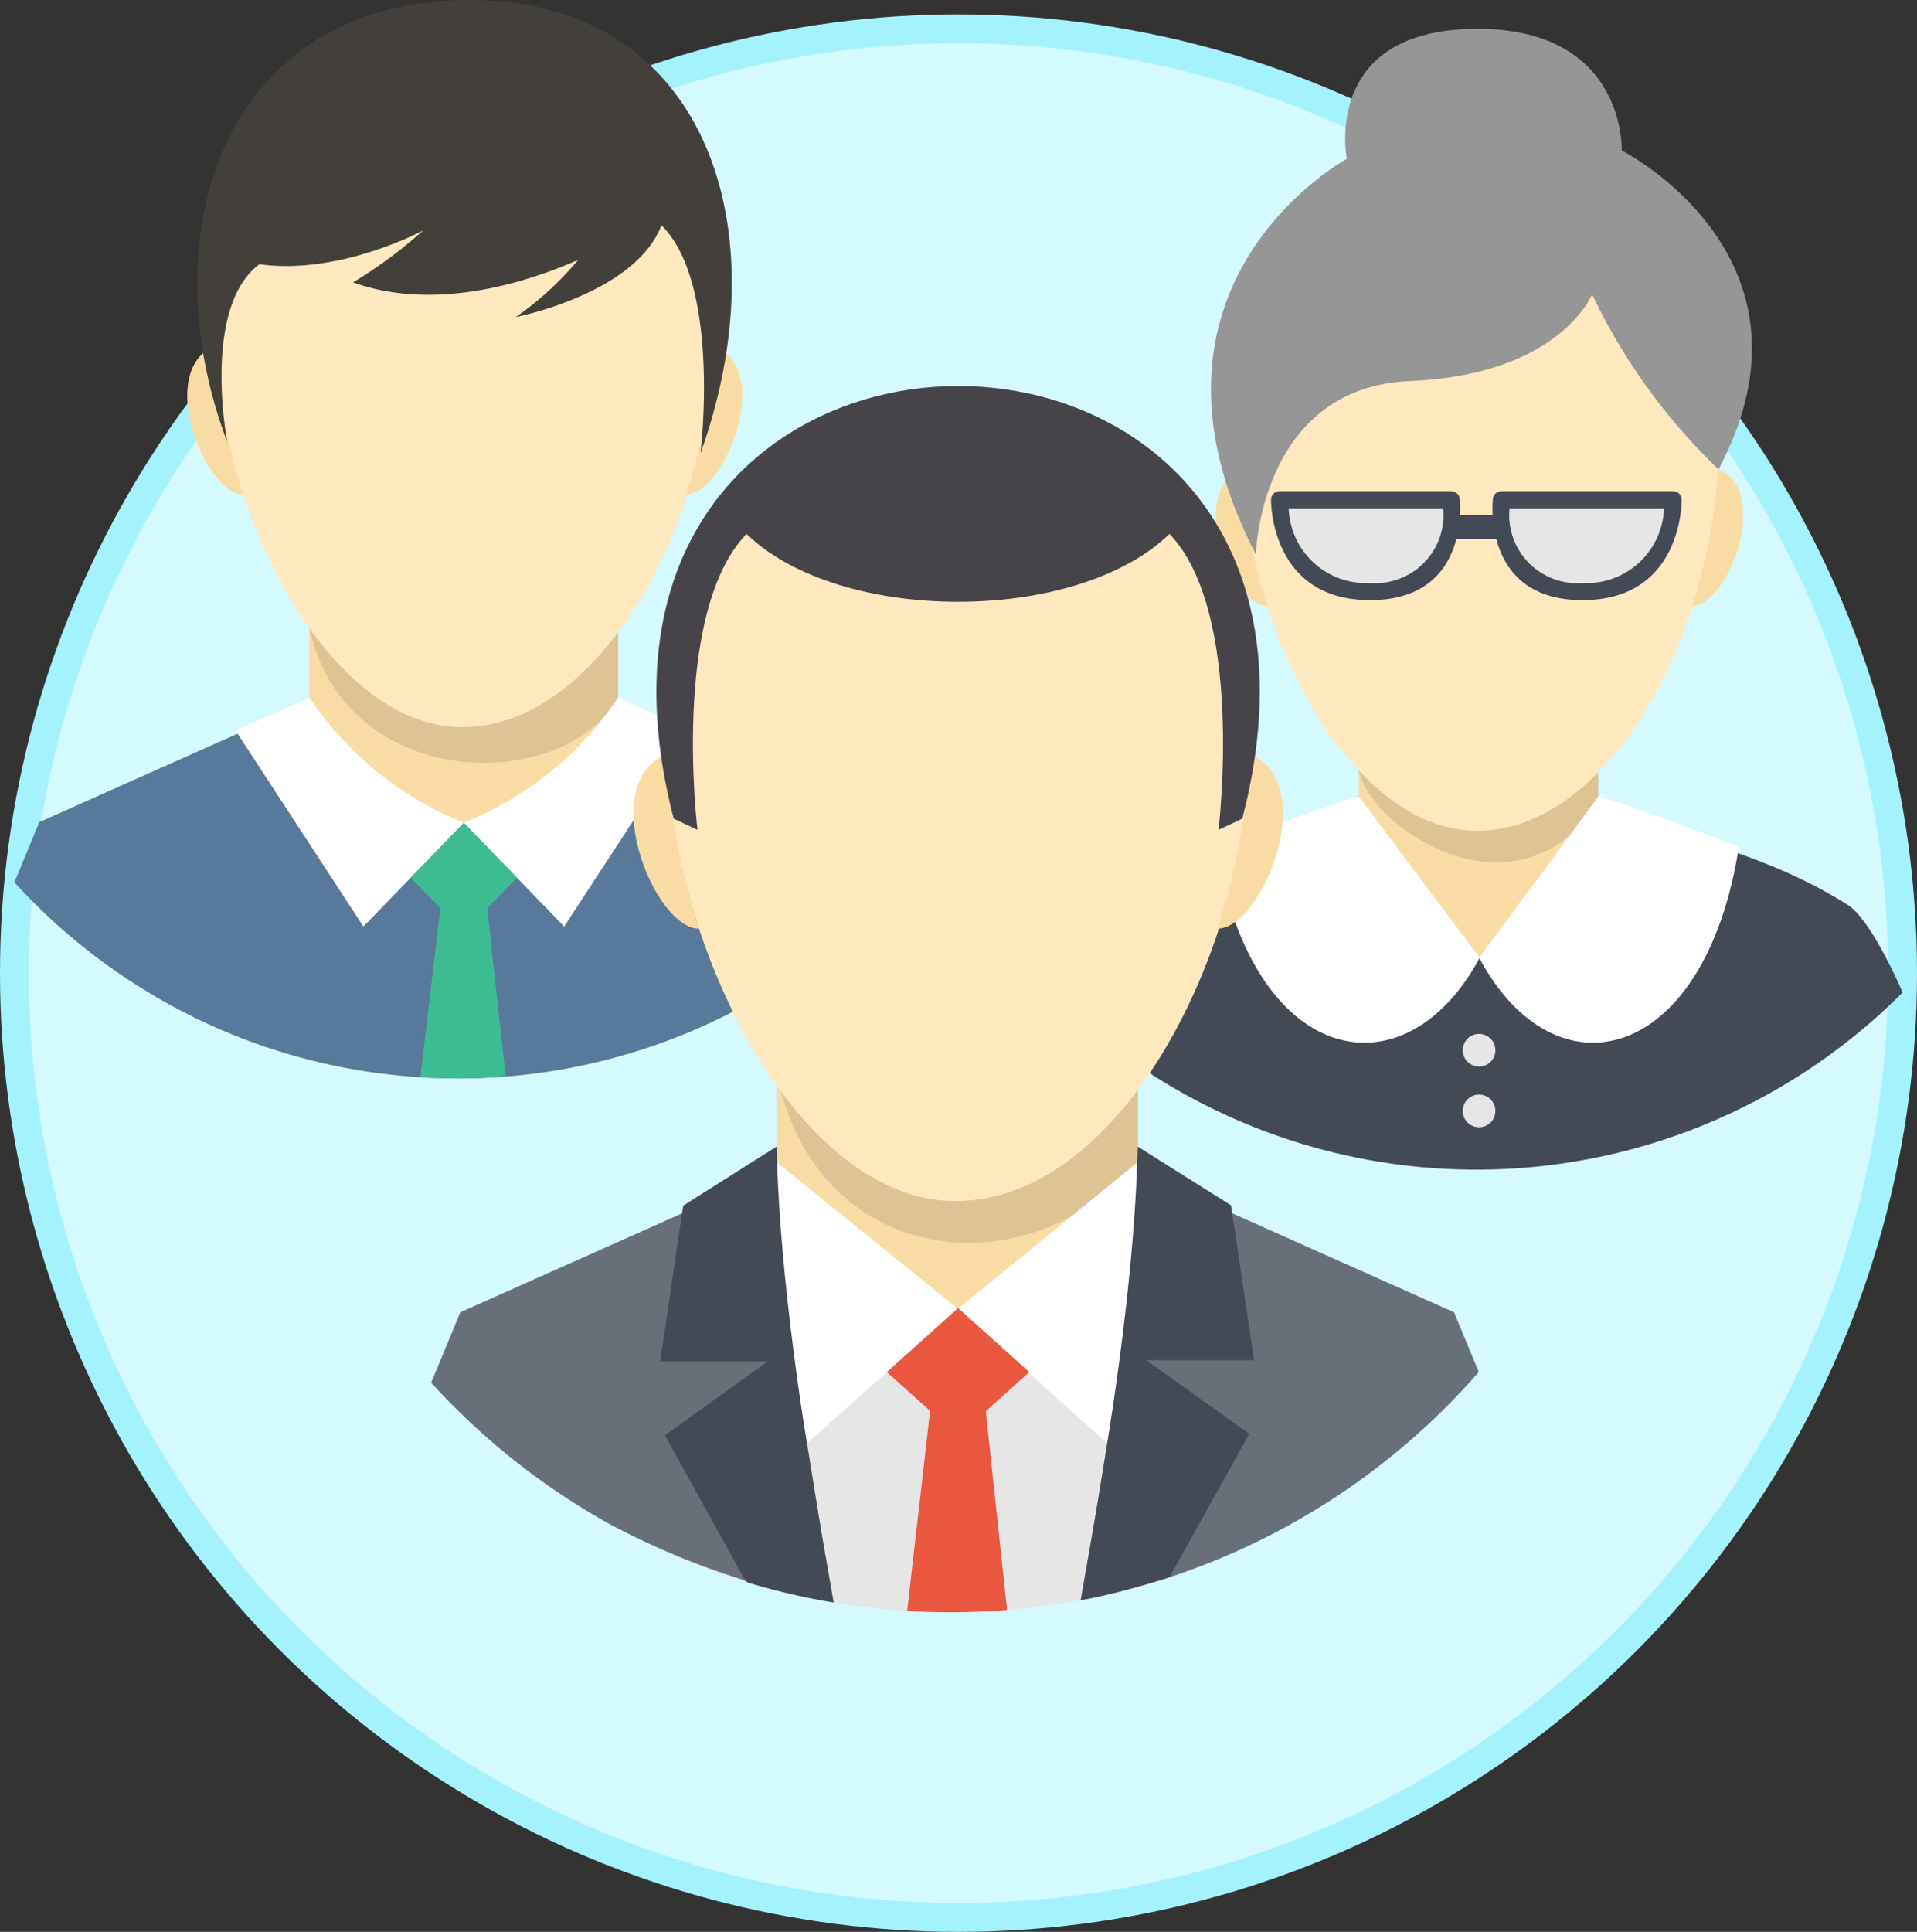 <svg xmlns="http://www.w3.org/2000/svg" width="133" height="134" viewBox="0 0 133 134">
  <rect x="0" y="0" width="133" height="134" fill="#333333" stroke="none"/>
  <g id="stakeholder-img4" transform="translate(0 -12)">
    <g id="Project-Review" transform="translate(-965 -5108)">
      <g id="Group-39" transform="translate(966 5108)">
        <circle id="Oval-Copy-2" cx="65.5" cy="65.5" r="65.5" transform="translate(0 14)" fill="#d4f9ff" stroke="#a5f2ff" stroke-width="2"/>
        <g id="Layer_2" data-name="Layer 2" transform="translate(71.469 14)">
          <g id="_ÎÓÈ_1" data-name="—ÎÓÈ 1" transform="translate(0)">
            <path id="Path_50" data-name="Path 50" d="M24.861,39.625l16.613.157v16.6l-16.613-.157Z" transform="translate(-3.058 9.556)" fill="#f9dca4" fill-rule="evenodd"/>
            <path id="Path_51" data-name="Path 51" d="M41.476,39.719v4.6a11.8,11.8,0,0,1-.053,1.575c-.072.56-1.775-.086-1.977.524-5.865,4.759-13.833-1-14.586-4.569Z" transform="translate(-3.058 9.589)" fill-rule="evenodd" opacity="0.11"/>
            <path id="Path_52" data-name="Path 52" d="M35.2,10.85c27.341,0,16.686,45.309,0,45.309-15.761,0-27.341-45.307,0-45.307Z" transform="translate(-5.197 -0.53)" fill="#ffe8be" fill-rule="evenodd"/>
            <path id="Path_53" data-name="Path 53" d="M19.269,25.844c-3.8,1.66-.57,9.521,1.823,9.486a39.62,39.62,0,0,1-1.823-9.486Zm33.08-.038c3.8,1.658.608,9.559-1.783,9.524A39.839,39.839,0,0,0,52.349,25.806Z" transform="translate(-5.632 4.712)" fill="#f9dca4" fill-rule="evenodd"/>
            <path id="Path_54" data-name="Path 54" d="M35.037,11.073c11.207,0,15.9,7.968,16.19,17.173.394,12.6-7.29,27.533-16.189,27.533-8.427,0-16.324-15.44-15.844-28.172.335-8.934,4.9-16.533,15.844-16.533Z" transform="translate(-5.052 -0.452)" fill="#ffe8be" fill-rule="evenodd"/>
            <path id="Path_55" data-name="Path 55" d="M20.381,39.669s.293-11.59,10.71-12.03,12.618-6.015,12.618-6.015a41.5,41.5,0,0,0,8.768,12.141c7.841-14.748-6.712-22.119-6.712-22.119s.317-8.572-10.271-8.435-8.8,9.021-8.8,9.021S10.7,20.889,20.381,39.669Z" transform="translate(-5.72 -3.209)" fill="#969696" fill-rule="evenodd"/>
            <path id="Path_56" data-name="Path 56" d="M68.248,56.239c-.654-1.515-2.413-5.2-3.811-6.077C58.5,46.44,53.516,45.9,47.132,43c.321,14.6-16.28,14.413-16.614-.4C23.8,45.624,17.6,47.284,11.3,51.106c-1.28.778-2.037,3.343-2.586,4.738a41.726,41.726,0,0,0,59.531.4Z" transform="translate(-8.717 10.601)" fill="#434955" fill-rule="evenodd"/>
            <path id="Path_57" data-name="Path 57" d="M27.407,42.614l8.412,11.22c-5.308,9.832-15.889,7.414-18.278-7.714C23.359,43.905,27.407,42.614,27.407,42.614Z" transform="translate(-5.624 10.603)" fill="#fff" fill-rule="evenodd"/>
            <path id="Path_58" data-name="Path 58" d="M20.947,26.956H32.856a.594.594,0,0,1,.594.579,7.8,7.8,0,0,1,.012,1.093h2.269a7.878,7.878,0,0,1,.012-1.094.594.594,0,0,1,.594-.578H48.247a.594.594,0,0,1,.594.594c0,.019.095,6.962-6.877,6.962-4,0-5.461-2.266-5.977-4.224H33.206c-.516,1.958-1.977,4.224-5.979,4.224-6.97,0-6.874-6.942-6.874-6.962a.594.594,0,0,1,.593-.594Z" transform="translate(-4.638 5.115)" fill="#e6e6e6" fill-rule="evenodd"/>
            <path id="Path_59" data-name="Path 59" d="M39.34,42.614l-8.292,11.22c5.229,9.832,15.659,7.414,18.016-7.714C43.328,43.905,39.34,42.614,39.34,42.614Z" transform="translate(-0.89 10.603)" fill="#fff" fill-rule="evenodd"/>
            <path id="Path_60" data-name="Path 60" d="M20.947,26.956H32.856a.594.594,0,0,1,.594.579,7.8,7.8,0,0,1,.012,1.093h2.269a7.878,7.878,0,0,1,.012-1.094.594.594,0,0,1,.594-.578H48.247a.594.594,0,0,1,.594.594c0,.019.095,6.962-6.877,6.962-4,0-5.461-2.266-5.977-4.224H33.206c-.516,1.958-1.977,4.224-5.979,4.224-6.97,0-6.874-6.942-6.874-6.962a.594.594,0,0,1,.593-.594Zm26.669,1.188H36.9a4.727,4.727,0,0,0,5.064,5.181,5.371,5.371,0,0,0,5.651-5.182Zm-15.324,0H21.578a5.371,5.371,0,0,0,5.651,5.181,4.727,4.727,0,0,0,5.064-5.182Z" transform="translate(-4.638 5.115)" fill="#434955" fill-rule="evenodd"/>
            <circle id="Ellipse_6" data-name="Ellipse 6" cx="1.133" cy="1.133" r="1.133" transform="translate(29.015 69.714)" fill="#e6e6e6"/>
            <circle id="Ellipse_7" data-name="Ellipse 7" cx="1.133" cy="1.133" r="1.133" transform="translate(29.015 73.926)" fill="#e6e6e6"/>
          </g>
        </g>
      </g>
    </g>
    <g id="Layer_2-2" data-name="Layer 2" transform="translate(1 12)">
      <g id="_ÎÓÈ_1-2" data-name="—ÎÓÈ 1" transform="translate(0 0)">
        <path id="Path_1" data-name="Path 1" d="M23.242,38.592l21.429.281V56.261L23.26,56.1l-.017-17.506Z" transform="translate(-2.784 4.973)" fill="#f9dca4" fill-rule="evenodd"/>
        <path id="Path_2" data-name="Path 2" d="M69.2,55.331a41.476,41.476,0,0,1-30.39,13.2,42.014,42.014,0,0,1-5.161-.319,41.321,41.321,0,0,1-15.029-4.905A41.77,41.77,0,0,1,8.043,54.929l1.728-4.173,18.743-8.361c0,6.1,2.477,8.281,10.728,8.4,10.189.152,10.687-2.162,10.687-8.453L67.145,50.8Z" transform="translate(-8.043 6.272)" fill="#58799a" fill-rule="evenodd"/>
        <path id="Path_3" data-name="Path 3" d="M44.675,38.842v4.582c-3.7,6.614-18.844,6.727-21.433-4.832Z" transform="translate(-2.784 4.973)" fill-rule="evenodd" opacity="0.11"/>
        <path id="Path_4" data-name="Path 4" d="M35.558,8.432c28.644,0,17.481,47.468,0,47.468-16.512,0-28.644-47.468,0-47.468Z" transform="translate(-4.484 -5.462)" fill="#ffe8be" fill-rule="evenodd"/>
        <path id="Path_5" data-name="Path 5" d="M18.854,24.045c-4.132,1.8-.619,10.347,1.981,10.308a43.036,43.036,0,0,1-1.981-10.308Zm34.693,0c4.132,1.8.619,10.347-1.98,10.308a43.062,43.062,0,0,0,1.98-10.308Z" transform="translate(-4.96 -0.06)" fill="#f9dca4" fill-rule="evenodd"/>
        <path id="Path_6" data-name="Path 6" d="M52.385,37.666s1.435-11.732-2.712-15.818c-1.8,4.749-10.1,6.371-10.1,6.371A22.371,22.371,0,0,0,43.9,24.252c-2.224.962-9.255,3.847-15.627,1.563a31.921,31.921,0,0,0,4.869-3.606s-5.77,3.125-11.36,2.345c-4.026,3-2.234,12.332-2.234,12.332-5.4-14.25-.427-30.565,16.658-30.659,16.634-.093,21.765,15.946,16.176,31.44Z" transform="translate(-4.782 -6.226)" fill="#43403c" fill-rule="evenodd"/>
        <path id="Path_7" data-name="Path 7" d="M24.575,42.179a23.407,23.407,0,0,0,10.712,8.676l-6.975,7.2-8.872-13.6Z" transform="translate(-4.1 6.215)" fill="#fff" fill-rule="evenodd"/>
        <path id="Path_8" data-name="Path 8" d="M41.914,42.179A23.408,23.408,0,0,1,31.2,50.855l6.974,7.2,8.873-13.6Z" transform="translate(-0.03 6.215)" fill="#fff" fill-rule="evenodd"/>
        <path id="Path_9" data-name="Path 9" d="M34.888,64.715q-1.668.131-3.37.132-1.284,0-2.551-.075l1.388-11.787H33.6Z" transform="translate(-0.803 9.954)" fill="#3dbc93" fill-rule="evenodd"/>
        <path id="Path_10" data-name="Path 10" d="M28.472,52.431l3.684-3.792,3.683,3.792-3.683,3.792Z" transform="translate(-0.974 8.45)" fill="#3dbc93" fill-rule="evenodd"/>
      </g>
    </g>
    <g id="Layer_2-3" data-name="Layer 2" transform="translate(29.912 38.777)">
      <g id="_ÎÓÈ_1-3" data-name="—ÎÓÈ 1" transform="translate(0 0)">
        <path id="Path_24" data-name="Path 24" d="M23.255,38.68l25.063.191V59.224l-25.063-.191Z" transform="translate(0.713 9.947)" fill="#f9dca4" fill-rule="evenodd"/>
        <path id="Path_25" data-name="Path 25" d="M58.846,64.942a48.791,48.791,0,0,1-40.718.221V48.417H58.844Z" transform="translate(-2.238 15.551)" fill="#e6e6e6" fill-rule="evenodd"/>
        <path id="Path_26" data-name="Path 26" d="M35.934,66.849q-1.951.156-3.944.158-1.5,0-2.986-.09l1.623-14.161h3.8Z" transform="translate(4.022 18.048)" fill="#e9573e" fill-rule="evenodd"/>
        <path id="Path_27" data-name="Path 27" d="M35.8,72.239a53.683,53.683,0,0,1-15.373-5.376A48.894,48.894,0,0,1,8.043,57.055l2.023-4.884,21.94-9.787c0,8.212,2.7,21.242,3.789,29.857Z" transform="translate(-8.043 12.078)" fill="#677079" fill-rule="evenodd"/>
        <path id="Path_28" data-name="Path 28" d="M48.259,38.863v5.091c-7.456,8.708-21.7,7.476-24.894-5.376Z" transform="translate(0.776 9.888)" fill-rule="evenodd" opacity="0.11"/>
        <path id="Path_29" data-name="Path 29" d="M38.5,8.432C72.026,8.432,58.958,64,38.5,64c-19.328,0-33.53-55.564,0-55.564Z" transform="translate(-2.123 -7.463)" fill="#ffe8be" fill-rule="evenodd"/>
        <path id="Path_30" data-name="Path 30" d="M19.178,24.047c-4.837,2.11-.725,12.11,2.319,12.066a50.375,50.375,0,0,1-2.319-12.067Zm40.61,0c4.837,2.11.725,12.111-2.318,12.066a50.408,50.408,0,0,0,2.318-12.066Z" transform="translate(-2.915 1.523)" fill="#f9dca4" fill-rule="evenodd"/>
        <path id="Path_31" data-name="Path 31" d="M24.216,18.075c-5.253,5.448-3.4,20.53-3.4,20.53l-1.654-.78C8.831-2.185,69-2.186,58.614,37.825l-1.654.78s1.85-15.081-3.4-20.53C47.067,24.37,30.67,24.337,24.216,18.075Z" transform="translate(-2.335 -7.817)" fill="#464449" fill-rule="evenodd"/>
        <path id="Path_32" data-name="Path 32" d="M36.767,72.1A48.627,48.627,0,0,0,64.195,56.315l-1.717-4.145L40.539,42.382c0,8.212-2.678,21.1-3.772,29.717Z" transform="translate(8.49 12.078)" fill="#677079" fill-rule="evenodd"/>
        <path id="Path_33" data-name="Path 33" d="M43.724,41.98,31.236,52.166l10.356,9.316s2.76-15.289,2.132-19.5Z" transform="translate(5.306 11.846)" fill="#fff" fill-rule="evenodd"/>
        <path id="Path_34" data-name="Path 34" d="M23.288,41.98,35.875,52.166l-10.47,9.316s-2.751-15.289-2.118-19.5Z" transform="translate(0.677 11.846)" fill="#fff" fill-rule="evenodd"/>
        <path id="Path_35" data-name="Path 35" d="M28.109,52.849l4.943-4.44,4.943,4.44-4.943,4.438-4.943-4.438Z" transform="translate(3.507 15.547)" fill="#e9573e" fill-rule="evenodd"/>
        <path id="Path_36" data-name="Path 36" d="M30.164,72.927A48.555,48.555,0,0,1,24.21,71.54q-.092-.071-.18-.147L18.46,61.326l7.155-5.136H18.128l1.6-10.794L26.206,41.3c.28,11.612,2.771,24.667,3.958,31.627ZM47.3,72.758c.926-.154,1.843-.369,2.753-.605q1.611-.426,3.2-.912l.211-.068L59,61.223l-7.155-5.108h7.487l-1.6-10.741L51.258,41.3c-.28,11.552-2.77,24.533-3.955,31.458Z" transform="translate(-2.238 11.455)" fill="#434955" fill-rule="evenodd"/>
      </g>
    </g>
  </g>
</svg>
